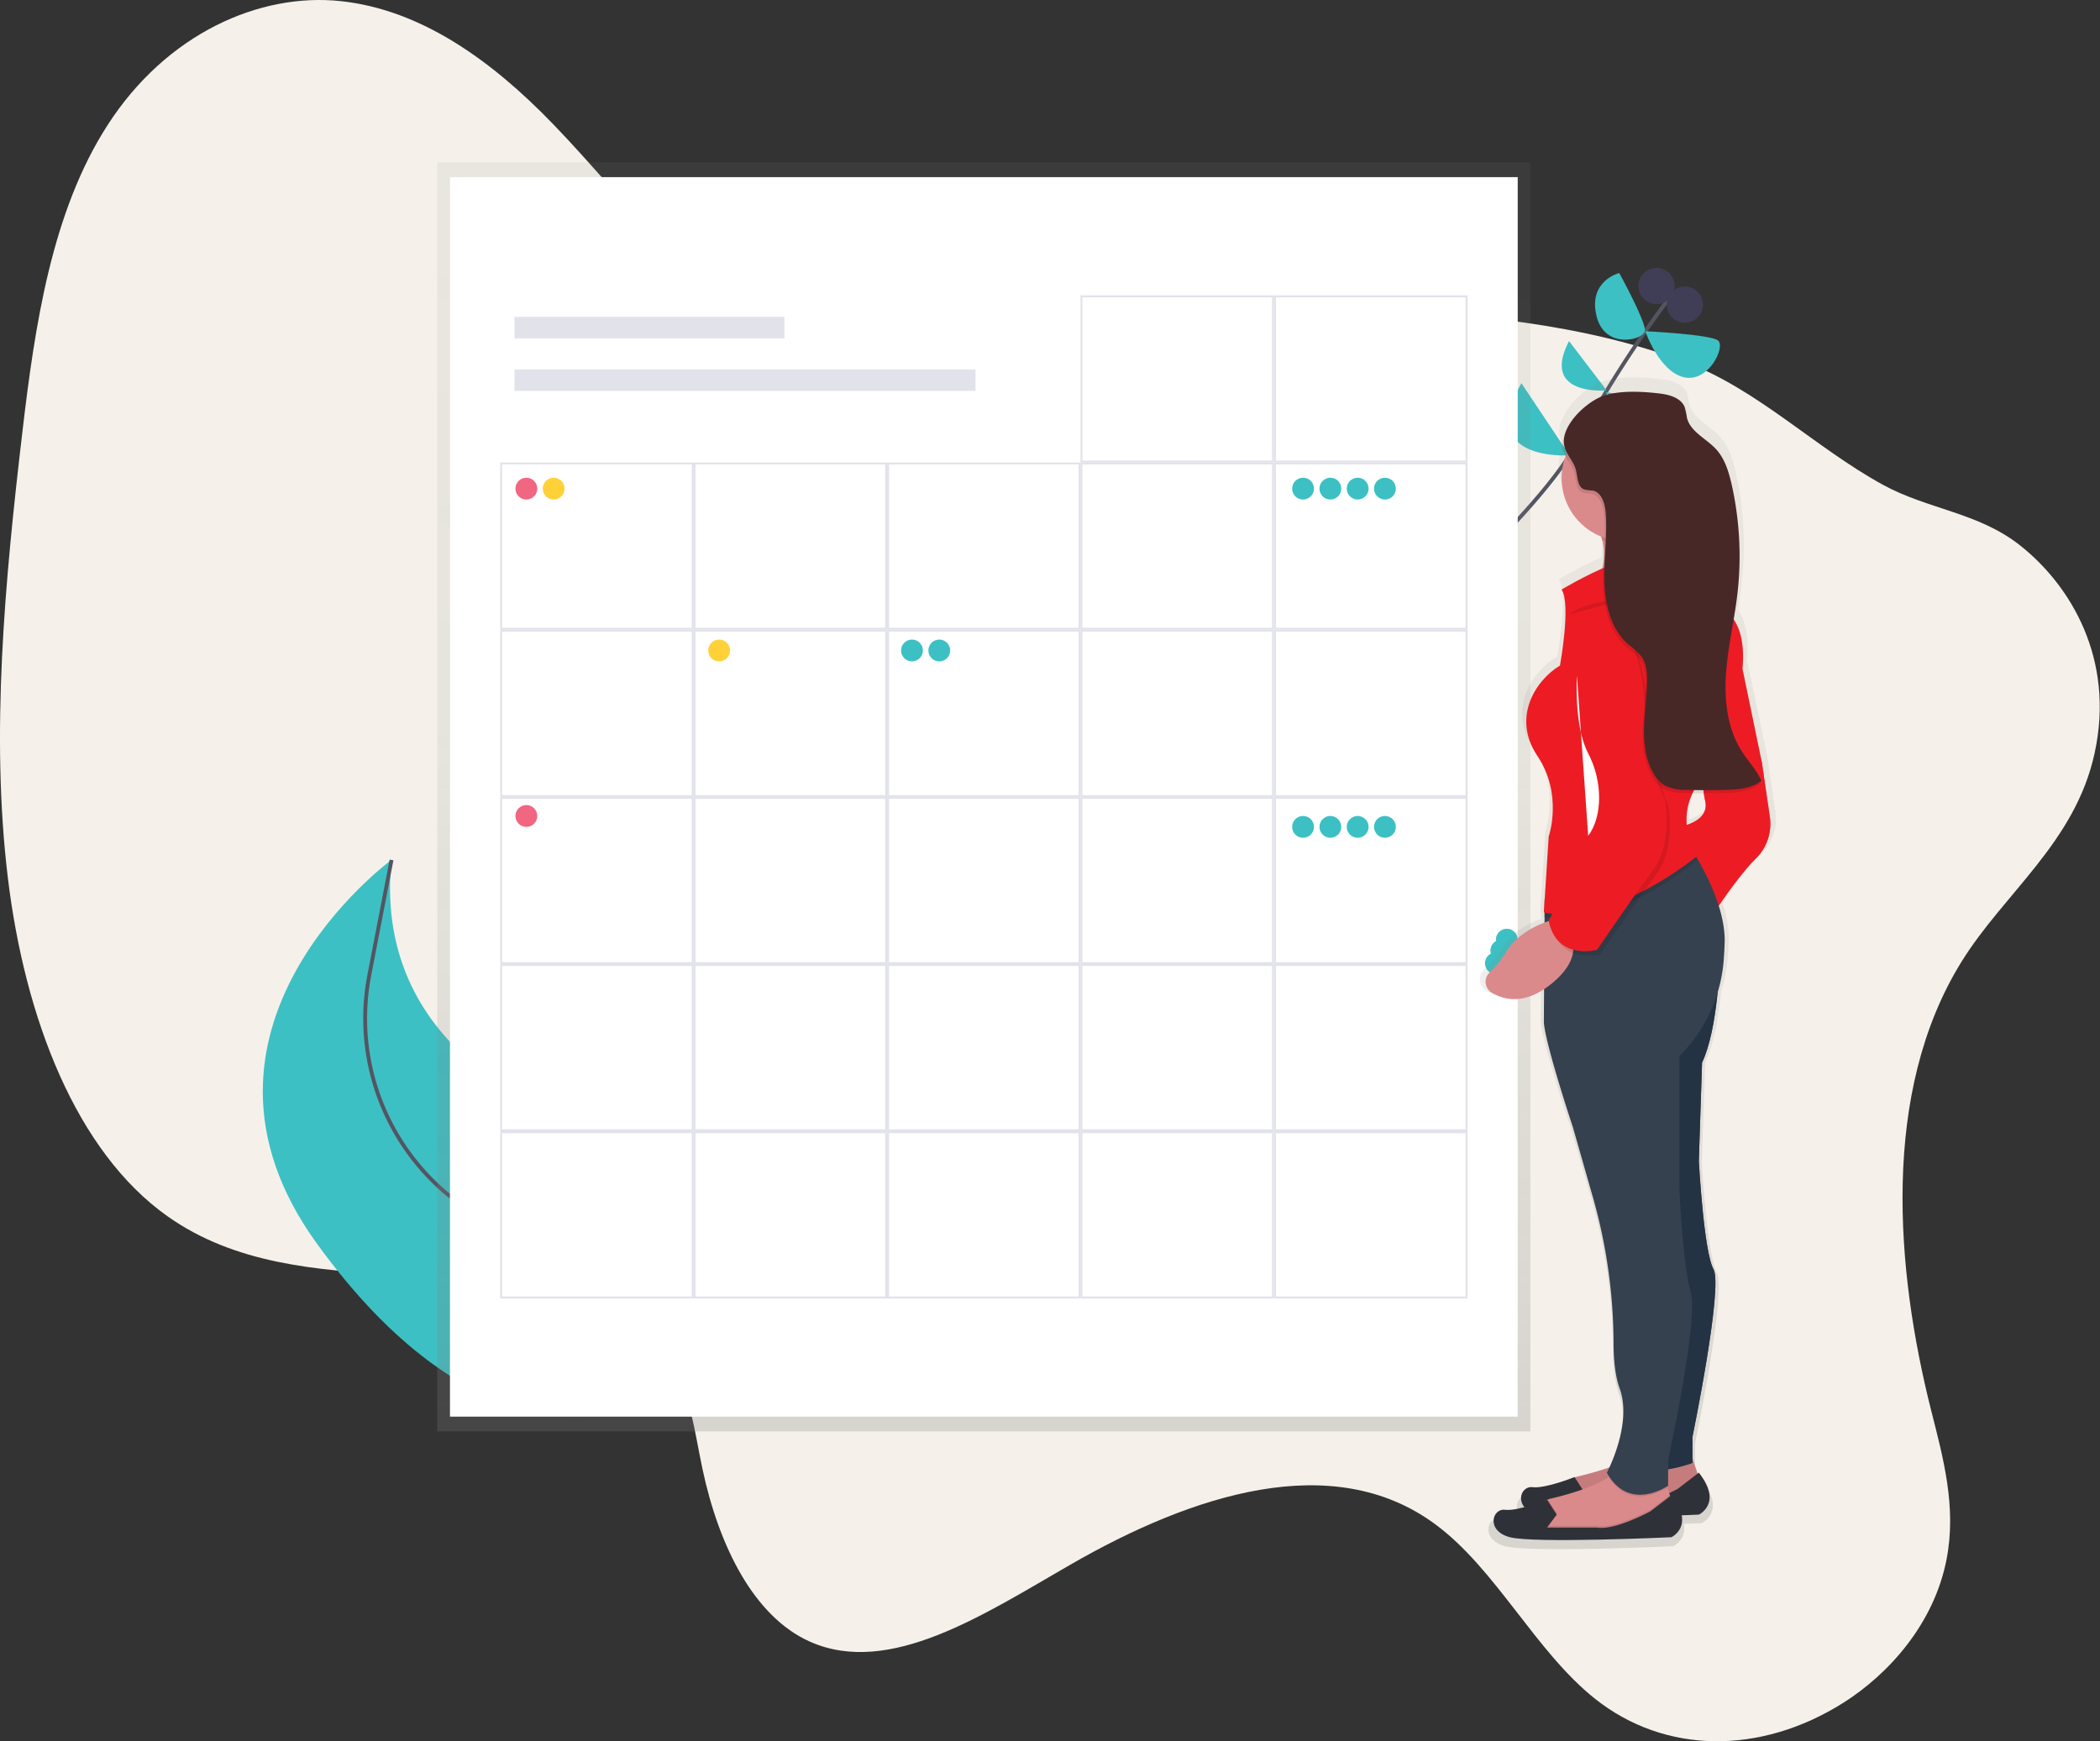 <?xml version="1.0" encoding="utf-8"?>
<svg xmlns="http://www.w3.org/2000/svg" xmlns:xlink="http://www.w3.org/1999/xlink" viewBox="0 0 573 475.2">
  <rect x="0" y="0" width="573" height="475.2" fill="#333333" stroke="none"/>
  <defs>
    <style>.cls-1{fill:#f5f1ea;}.cls-2{fill:none;stroke:#545562;stroke-miterlimit:10;stroke-width:1.05px;}.cls-3{fill:#3dc0c3;}.cls-4{fill:#403e56;}.cls-5{fill:url(#linear-gradient);}.cls-18,.cls-6{fill:#fff;}.cls-7{fill:#e2e2eb;}.cls-8{fill:#f16681;}.cls-9{fill:#ffd139;}.cls-10{fill:url(#linear-gradient-2);}.cls-11{fill:#db8a8b;}.cls-12{fill:#010101;opacity:0.1;}.cls-12,.cls-18{isolation:isolate;}.cls-13{fill:#2f3138;}.cls-14{fill:#484564;}.cls-15{fill:#233343;}.cls-16{fill:#ed1c24;}.cls-17{fill:#36414f;}.cls-19{fill:#472827;}</style>
    <linearGradient id="linear-gradient" x1="268.45" y1="12124.56" x2="268.45" y2="12470.9" gradientTransform="matrix(1, 0, 0, -1, 0, 12515.21)" gradientUnits="userSpaceOnUse">
      <stop offset="0" stop-color="#818181" stop-opacity="0.25"/>
      <stop offset="0.54" stop-color="#818181" stop-opacity="0.12"/>
      <stop offset="1" stop-color="#818181" stop-opacity="0.1"/>
    </linearGradient>
    <linearGradient id="linear-gradient-2" x1="11935.55" y1="12042.8" x2="11935.55" y2="12362.66" gradientTransform="translate(12379.76 12465.62) rotate(180)" xlink:href="#linear-gradient"/>
  </defs>
  <title>calendar</title>
  <g id="Layer_2" data-name="Layer 2">
    <g id="Layer_1-2" data-name="Layer 1">
      <path class="cls-1" d="M535.15,262.56c-22,35.6-17.88,84.11-8.22,122.35,3.24,12.8,7,26.32,4.2,40.65-3.39,17.52-15.72,31.28-28.19,39.16-22.75,14.33-48.73,13.94-67.65-1.05-16.33-12.94-27.09-35.51-43.77-47.76-27.89-20.5-66.19-8.07-99.44,11.09-23.51,13.52-49.4,30.73-71.13,21-15.29-6.84-24.83-26.14-29.28-47.14-2.15-10.15-3.45-21.22-8.37-28.95-2.93-4.59-7-7.67-11.14-10.19-38.12-23-89.7-3.77-126.47-29.8C20.86,314.33,6.74,278,2.1,239.21s-.82-80.36,4-121.25c3.4-29.08,8-60.18,23.26-83.83C45.46,9.12,70.91-2.06,93,.31s41.33,16.39,57.88,33.52C171.6,55.24,190.27,82.58,217,89.49c18.24,4.7,38.16-.74,57.56-3.82,32.39-5.15,64.32-3.68,96-1.74,30.36,1.85,60.9,4.15,89.19,14.83,20,7.57,35.37,23.32,54.05,33.56,12.18,6.67,25.91,7.52,37.26,16.42,14,11,26.07,31.21,20.47,56.79C566.27,229.87,546.83,243.67,535.15,262.56Z"/>
      <path class="cls-2" d="M365.74,187.38s52.8-44.24,64.54-66.55A318.14,318.14,0,0,1,457,79.3"/>
      <path class="cls-3" d="M450,129.17,427.19,124S432.58,148.11,450,129.17Z"/>
      <path class="cls-3" d="M415.13,104.58l13.14,19.68S402.57,126.11,415.13,104.58Z"/>
      <path class="cls-3" d="M459,110.67,438.14,107S451.25,127,459,110.67Z"/>
      <path class="cls-3" d="M428.12,93.08l10.28,13.46S420.2,108.27,428.12,93.08Z"/>
      <path class="cls-3" d="M448.93,90.39s17.78.85,19.87,2.55-2.65,11.66-9.41,10S448.93,90.39,448.93,90.39Z"/>
      <path class="cls-3" d="M441.83,74.51s7.26,13.23,7,15.75-11.07,5.35-13.25-4.18S441.83,74.51,441.83,74.51Z"/>
      <circle class="cls-4" cx="459.7" cy="83.12" r="4.94" transform="translate(242 496.45) rotate(-72.47)"/>
      <circle class="cls-4" cx="451.96" cy="78.04" r="4.94" transform="translate(241.44 485.52) rotate(-72.47)"/>
      <path class="cls-3" d="M201.06,360.8s8.47-25.21-45.25-55.6c0,0-54.54-15.9-49-70.53,0,0-62.88,46.06-20.33,104.74s79.27,45.88,79.27,45.88Z"/>
      <path class="cls-2" d="M184.68,372.19s-26.21-28.33-51.33-39.28a50.1,50.1,0,0,1-13.65-9.1,62.44,62.44,0,0,1-18.87-58l6-31.12"/>
      <rect class="cls-5" x="119.3" y="44.31" width="298.29" height="346.34"/>
      <rect class="cls-6" x="122.78" y="48.34" width="291.34" height="338.27"/>
      <rect class="cls-7" x="140.38" y="86.47" width="73.65" height="5.87"/>
      <rect class="cls-7" x="140.38" y="100.81" width="125.79" height="5.87"/>
      <rect class="cls-6" x="347.9" y="80.86" width="52.27" height="45.1"/>
      <path class="cls-7" d="M399.89,81.13v44.58H348.14V81.13h51.75m.53-.53h-52.8v45.63h52.8Z"/>
      <rect class="cls-6" x="295.11" y="80.86" width="52.27" height="45.1"/>
      <path class="cls-7" d="M347.09,81.13v44.58H295.34V81.13h51.75m.53-.53h-52.8v45.63h52.8Z"/>
      <rect class="cls-6" x="347.9" y="126.49" width="52.27" height="45.1"/>
      <path class="cls-7" d="M399.89,126.75v44.58H348.14V126.75h51.75m.53-.52h-52.8v45.63h52.8Z"/>
      <rect class="cls-6" x="295.11" y="126.49" width="52.27" height="45.1"/>
      <path class="cls-7" d="M347.09,126.75v44.58H295.34V126.75h51.75m.53-.52h-52.8v45.63h52.8Z"/>
      <rect class="cls-6" x="242.31" y="126.49" width="52.27" height="45.1"/>
      <path class="cls-7" d="M294.32,126.75v44.58H242.57V126.75h51.75m.53-.52h-52.8v45.63h52.8Z"/>
      <rect class="cls-6" x="189.52" y="126.49" width="52.27" height="45.1"/>
      <path class="cls-7" d="M241.53,126.75v44.58H189.78V126.75h51.75m.52-.52h-52.8v45.63h52.8Z"/>
      <rect class="cls-6" x="136.73" y="126.49" width="52.27" height="45.1"/>
      <path class="cls-7" d="M188.74,126.75v44.58H137V126.75h51.76m.52-.52h-52.8v45.63h52.8Z"/>
      <rect class="cls-6" x="347.9" y="172.11" width="52.27" height="45.1"/>
      <path class="cls-7" d="M399.89,172.38V217H348.14V172.38h51.75m.53-.52h-52.8v45.62h52.8Z"/>
      <rect class="cls-6" x="295.11" y="172.11" width="52.27" height="45.1"/>
      <path class="cls-7" d="M347.09,172.38V217H295.34V172.38h51.75m.53-.52h-52.8v45.62h52.8Z"/>
      <rect class="cls-6" x="242.31" y="172.11" width="52.27" height="45.1"/>
      <path class="cls-7" d="M294.32,172.38V217H242.57V172.38h51.75m.53-.52h-52.8v45.62h52.8Z"/>
      <rect class="cls-6" x="189.52" y="172.11" width="52.27" height="45.1"/>
      <path class="cls-7" d="M241.53,172.38V217H189.78V172.38h51.75m.52-.52h-52.8v45.62h52.8Z"/>
      <rect class="cls-6" x="136.73" y="172.11" width="52.27" height="45.1"/>
      <path class="cls-7" d="M188.74,172.38V217H137V172.38h51.76m.52-.52h-52.8v45.62h52.8Z"/>
      <rect class="cls-6" x="347.9" y="217.74" width="52.27" height="45.1"/>
      <path class="cls-7" d="M399.89,218v44.58H348.14V218h51.75m.53-.52h-52.8V263.1h52.8Z"/>
      <rect class="cls-6" x="295.11" y="217.74" width="52.27" height="45.1"/>
      <path class="cls-7" d="M347.09,218v44.58H295.34V218h51.75m.53-.52h-52.8V263.1h52.8Z"/>
      <rect class="cls-6" x="242.31" y="217.74" width="52.27" height="45.1"/>
      <path class="cls-7" d="M294.32,218v44.58H242.57V218h51.75m.53-.52h-52.8V263.1h52.8Z"/>
      <rect class="cls-6" x="189.52" y="217.74" width="52.27" height="45.1"/>
      <path class="cls-7" d="M241.53,218v44.58H189.78V218h51.75m.52-.52h-52.8V263.1h52.8Z"/>
      <rect class="cls-6" x="136.73" y="217.74" width="52.27" height="45.1"/>
      <path class="cls-7" d="M188.74,218v44.58H137V218h51.76m.52-.52h-52.8V263.1h52.8Z"/>
      <rect class="cls-6" x="347.9" y="263.36" width="52.27" height="45.1"/>
      <path class="cls-7" d="M399.89,263.62V308.2H348.14V263.62h51.75m.53-.52h-52.8v45.62h52.8Z"/>
      <rect class="cls-6" x="295.11" y="263.36" width="52.27" height="45.1"/>
      <path class="cls-7" d="M347.09,263.62V308.2H295.34V263.62h51.75m.53-.52h-52.8v45.62h52.8Z"/>
      <rect class="cls-6" x="242.31" y="263.36" width="52.27" height="45.1"/>
      <path class="cls-7" d="M294.32,263.62V308.2H242.57V263.62h51.75m.53-.52h-52.8v45.62h52.8Z"/>
      <rect class="cls-6" x="189.52" y="263.36" width="52.27" height="45.1"/>
      <path class="cls-7" d="M241.53,263.62V308.2H189.78V263.62h51.75m.52-.52h-52.8v45.62h52.8Z"/>
      <rect class="cls-6" x="136.73" y="263.36" width="52.27" height="45.1"/>
      <path class="cls-7" d="M188.74,263.62V308.2H137V263.62h51.76m.52-.52h-52.8v45.62h52.8Z"/>
      <rect class="cls-6" x="347.9" y="308.98" width="52.27" height="45.1"/>
      <path class="cls-7" d="M399.89,309.25v44.58H348.14V309.25h51.75m.53-.53h-52.8v45.63h52.8Z"/>
      <rect class="cls-6" x="295.11" y="308.98" width="52.27" height="45.1"/>
      <path class="cls-7" d="M347.09,309.25v44.58H295.34V309.25h51.75m.53-.53h-52.8v45.63h52.8Z"/>
      <rect class="cls-6" x="242.31" y="308.98" width="52.27" height="45.1"/>
      <path class="cls-7" d="M294.32,309.25v44.58H242.57V309.25h51.75m.53-.53h-52.8v45.63h52.8Z"/>
      <rect class="cls-6" x="189.52" y="308.98" width="52.27" height="45.1"/>
      <path class="cls-7" d="M241.53,309.25v44.58H189.78V309.25h51.75m.52-.53h-52.8v45.63h52.8Z"/>
      <rect class="cls-6" x="136.73" y="308.98" width="52.27" height="45.1"/>
      <path class="cls-7" d="M188.74,309.25v44.58H137V309.25h51.76m.52-.53h-52.8v45.63h52.8Z"/>
      <circle class="cls-8" cx="143.62" cy="133.35" r="2.98"/>
      <circle class="cls-9" cx="151.07" cy="133.35" r="2.98"/>
      <circle class="cls-3" cx="248.84" cy="177.52" r="2.98"/>
      <circle class="cls-3" cx="256.29" cy="177.52" r="2.98"/>
      <circle class="cls-3" cx="408.16" cy="262.89" r="2.98"/>
      <circle class="cls-3" cx="409.65" cy="259.42" r="2.98"/>
      <circle class="cls-3" cx="411.14" cy="256.44" r="2.98"/>
      <circle class="cls-3" cx="355.55" cy="133.35" r="2.98"/>
      <circle class="cls-3" cx="363" cy="133.35" r="2.98"/>
      <circle class="cls-3" cx="370.45" cy="133.35" r="2.98"/>
      <circle class="cls-3" cx="377.89" cy="133.35" r="2.98"/>
      <circle class="cls-3" cx="355.55" cy="225.66" r="2.98"/>
      <circle class="cls-3" cx="363" cy="225.66" r="2.98"/>
      <circle class="cls-3" cx="370.45" cy="225.66" r="2.98"/>
      <circle class="cls-3" cx="377.89" cy="225.66" r="2.98"/>
      <circle class="cls-9" cx="196.23" cy="177.52" r="2.98"/>
      <circle class="cls-8" cx="143.62" cy="222.69" r="2.98"/>
      <path class="cls-10" d="M405.59,270.36c3.27,1.93,8.36,3.19,14.82-1l-.06,9.18c.46,6.27,8.24,29.23,8.24,29.23l5.49,18.87a147.8,147.8,0,0,1,6,41.05c0,4.61.43,9.35,1.75,12.92,2.93,7.9-1.15,18.08-2.91,21.87a92.31,92.31,0,0,1-9.06,2.55,5.44,5.44,0,0,0-.81.25l0-.06s-8.24,3.27-11.9,2.82c-2.73-.33-4.43,3.07-2.3,5.58a16.81,16.81,0,0,1-5.48.72c-3.66-.45-5.49,5.84,1.37,7.64s45.79,0,45.79,0a5.53,5.53,0,0,0,2.93-6.1c3-.11,4.86-.2,4.86-.2s6.87-3.14,0-11.69l-.37.27L462.47,400v-5.84s8.7-41.82,6-46.76-4.12-30.13-4.12-30.13l.93-27.43c2.48-5.12,3.75-13.15,4.39-19.43a40.82,40.82,0,0,0,1.76-9.22c.11-1.47.2-3,.26-4.62a31.17,31.17,0,0,0-1.71-10.35c2.62-3.76,6.87-9.58,10.37-13a13.34,13.34,0,0,0,4.12-11.69l-2.29-15.29-5.49-26.09c.69-7.23-.82-11.4-2.49-13.75.4-2.34.77-4.67,1-7a90,90,0,0,0-1.61-30.57c-.79-3.5-1.88-7.08-4.33-9.73-2.77-3-7.28-4.83-8.31-8.77a26.7,26.7,0,0,0-.64-3c-1-2.58-4.18-3.51-7-3.85-5-.6-12.12-1-16.88.89-3.32,1.36-7.9,5.1-9.72,9.12a7.67,7.67,0,0,0-1.09,5.61,7.48,7.48,0,0,0,.79,1.92,17.29,17.29,0,0,0-1.07,6,17.57,17.57,0,0,0,11.2,16.28c.11.34.21.68.29,1a16.78,16.78,0,0,1,.45,2.45c-.09,1.57-.19,3.18-.26,4.78-.05.22-.11.43-.17.64a121.92,121.92,0,0,0-11.5,5.87c2.75,4-.46,21.13-.46,21.13-6.87,4-13.74,14.4-6.41,25.19s3.21,22.47,3.21,22.47l-1.15,17.58h0v0l-.23,3.51h.09l-.09,1.34.2,0v1.44c-3.21,1.18-7.91,3.56-10.71,8a28.27,28.27,0,0,1-4.8,5.88,3.53,3.53,0,0,0-.36,5A3.44,3.44,0,0,0,405.59,270.36Zm55.29-46.71a16.7,16.7,0,0,1,1.62-8.85c1.08,0,2.16,0,3.24,0,.11.76.24,1.48.4,2.14.93,4-2.79,5.86-5.27,6.66Z"/>
      <path class="cls-11" d="M461.78,397.93l1.76,5.29L457.79,409l-18.94,4.4-13.66-1.32.88-4.85h0a5.85,5.85,0,0,1,4.34-4.27c5.62-1.31,16.32-4.33,18.57-8.5Z"/>
      <path class="cls-12" d="M461.78,397.93l1.76,5.29L457.79,409l-18.94,4.4-13.66-1.32.88-4.85h0a5.85,5.85,0,0,1,4.34-4.27c5.62-1.31,16.32-4.33,18.57-8.5Z"/>
      <path class="cls-13" d="M429.62,410.71l2.64-3.53-2.64-4.08s-7.93,3.2-11.46,2.76-5.28,5.75,1.33,7.49,44.05,0,44.05,0,6.61-3.08,0-11.45l-5.75,4.41s-9.69,5.28-14.53,4.4Z"/>
      <path class="cls-11" d="M417.72,418.19l13.66,1.32,18.94-4.41,5.75-5.75-.46-1.4-.66-2-.66-1.92-12.78-3.52a7.76,7.76,0,0,1-2.61,2.61c-4.15,2.84-11.6,4.89-16,5.92a3.13,3.13,0,0,0-.52.16,5.81,5.81,0,0,0-3.8,4.11Z"/>
      <path class="cls-12" d="M417.72,418.19l13.66,1.32,18.94-4.41,5.75-5.75-.46-1.4L450.35,412s-9.69,5.28-14.54,4.4H422.13l2.64-3.52-2.37-3.66a5.81,5.81,0,0,0-3.8,4.11Z"/>
      <path class="cls-13" d="M422.13,416.88l2.64-3.53-2.64-4.08s-7.93,3.2-11.46,2.76-5.28,5.75,1.32,7.49,44.06,0,44.06,0,6.61-3.08,0-11.45l-5.75,4.4s-9.69,5.29-14.54,4.41Z"/>
      <path class="cls-11" d="M433.14,161.34s21.15,2.2,18.07-6.61a15.82,15.82,0,0,1-.66-7.78,21.64,21.64,0,0,1,3.74-9l-19.83,3.09a24.93,24.93,0,0,1,2.69,6.36C439.51,156.78,433.14,161.34,433.14,161.34Z"/>
      <path class="cls-14" d="M469.27,261.79s-.44,18.94-4.85,28.2l-.88,26.87s1.32,24.68,4,29.52-5.75,45.82-5.75,45.82v7.05s-14.12,5.29-18.07-.88l4-52.43-1.76-72.7Z"/>
      <path class="cls-15" d="M469.27,261.79s-.44,18.94-4.85,28.2l-.88,26.87s1.32,24.68,4,29.52-5.75,45.82-5.75,45.82v7.05s-14.12,5.29-18.07-.88l4-52.43-1.76-72.7Z"/>
      <path class="cls-8" d="M478.08,201l2.65,7,2.2,15a13.29,13.29,0,0,1-4,11.46c-5.29,5.28-12.34,16.3-12.34,16.3l-8.36-25.1s8.36-1.32,7.05-7.05-.89-16.34-.89-16.34Z"/>
      <path class="cls-16" d="M478.08,201l2.65,7,2.2,15a13.29,13.29,0,0,1-4,11.46c-5.29,5.28-12.34,16.3-12.34,16.3l-8.36-25.1s8.36-1.32,7.05-7.05-.89-16.34-.89-16.34Z"/>
      <path class="cls-12" d="M438.92,403.17c5.65,8.89,14.45,3.85,16,2.85l-.64-1.95-12.78-3.52A7.91,7.91,0,0,1,438.92,403.17Z"/>
      <path class="cls-17" d="M421.25,279c.44,6.17,7.93,28.64,7.93,28.64l5.28,18.49a147.15,147.15,0,0,1,5.81,40.22c0,4.51.41,9.16,1.69,12.66,3.52,9.69-3.52,22.91-3.52,22.91,6.16,11,16.72,3.53,16.72,3.53v-7.05s8.37-38.33,6.17-45.82-3.08-27.76-3.08-27.76V288.2a41.47,41.47,0,0,0,12.09-26.31c.1-1.44.19-2.95.24-4.53.36-9.93-6.44-21.59-9.09-25.74-.64-1-1.05-1.57-1.05-1.57l-38.9,15.43-.09,0v4.83Z"/>
      <path class="cls-12" d="M434.46,141.07a25,25,0,0,1,2.69,6.37,17.27,17.27,0,0,0,13.4-.49,21.59,21.59,0,0,1,3.74-9Z"/>
      <circle class="cls-11" cx="443.28" cy="130.49" r="17.18"/>
      <path class="cls-12" d="M421.25,250.34l.19,0c18.47,3.8,41.66-15.45,41.66-15.45a23.67,23.67,0,0,1-1.6-3.28c-.64-1-1.05-1.57-1.05-1.57l-38.9,15.43-.1,1.54Z"/>
      <path class="cls-16" d="M426.09,160.89s24.68-15,32.61-8.81l11,14.11s7.05,2.2,5.75,16.3L480.73,208l-15.86,4s-9.26,8.81-1.77,21.59c0,0-23.35,19.38-41.85,15.42l1.32-20.71s4-11.45-3.08-22-.44-20.7,6.16-24.67C425.65,181.6,428.73,164.86,426.09,160.89Z"/>
      <path class="cls-11" d="M424.77,250.78s-9.25,1.76-13.66,8.81a27.47,27.47,0,0,1-4.61,5.75,3.5,3.5,0,0,0-.24,4.94,3.27,3.27,0,0,0,.76.63c3.5,2.09,9.2,3.39,16.41-2.52C435.79,258.27,424.77,250.78,424.77,250.78Z"/>
      <path class="cls-12" d="M438.43,169.27s8.81-.89,11,22,5.75,28.19,5.75,28.19,2.21,11.9-3.08,18.95-15.42,22-15.42,22-11,3.08-13.22-7.93L437.13,227s2.2-8.81-3.08-15S424.77,164.86,438.43,169.27Z"/>
      <path class="cls-16" d="M437.53,168s8.81-.89,11,22,5.75,28.2,5.75,28.2,2.2,11.9-3.09,19-15.42,22-15.42,22-11,3.09-13.21-7.93l13.65-25.55s2.21-8.81-3.08-15S423.89,163.54,437.53,168Z"/>
      <path class="cls-18" d="M430.28,184.46s-.88,13.65,3.07,21.15,4,17.19,0,22.48"/>
      <path class="cls-12" d="M428.07,167.73s3.53-3.53,13.66-4,14.54-3.53,14.54-3.53"/>
      <path class="cls-12" d="M452.58,108.29c2.68.33,5.75,1.25,6.7,3.76a24.11,24.11,0,0,1,.61,2.9c1,3.85,5.34,5.64,8,8.59,2.36,2.61,3.4,6.11,4.18,9.53A89.68,89.68,0,0,1,473.65,163c-.86,7.31-2.62,14.5-3.11,21.84s.41,15.06,4.42,21.22c1.73,2.66,4,5,5.23,7.9-2.53,2.05-6,2.35-9.27,2.46q-5.69.18-11.37,0a12.1,12.1,0,0,1-5.78-1.21,8.91,8.91,0,0,1-3-3.25c-2.17-3.66-2.71-8.11-2.61-12.37s.77-8.51.84-12.78c0-2.33-.14-4.8-1.48-6.71a21.4,21.4,0,0,0-3.69-3.41c-4.7-4.18-6.33-10.88-6.49-17.18s.88-12.61.35-18.89c-.21-2.46-1.13-5.41-3.54-5.89a12.47,12.47,0,0,1-2.3-.29c-1.94-.75-1.75-3.48-2.31-5.48-.62-2.25-2.54-4-3.08-6.27-1.27-5.34,5.52-11.7,10-13.55S447.81,107.7,452.58,108.29Z"/>
      <path class="cls-19" d="M453,107.41c2.68.33,5.75,1.25,6.7,3.76a23.86,23.86,0,0,1,.61,2.91c1,3.84,5.34,5.64,8,8.58,2.35,2.61,3.39,6.11,4.18,9.53a89.68,89.68,0,0,1,1.57,29.94c-.86,7.32-2.62,14.5-3.11,21.84s.41,15.06,4.42,21.23c1.72,2.65,4,5,5.23,7.9-2.53,2-6,2.34-9.27,2.45q-5.69.19-11.37,0a12.1,12.1,0,0,1-5.78-1.21,8.91,8.91,0,0,1-3-3.25c-2.17-3.66-2.71-8.1-2.61-12.37s.76-8.51.84-12.78c0-2.33-.14-4.8-1.48-6.7a21.45,21.45,0,0,0-3.69-3.42c-4.7-4.18-6.33-10.88-6.49-17.18s.88-12.61.35-18.89c-.21-2.45-1.13-5.41-3.54-5.88a11.68,11.68,0,0,1-2.3-.3c-1.94-.74-1.75-3.48-2.31-5.48-.62-2.25-2.54-4-3.08-6.27-1.27-5.33,5.52-11.7,10-13.55S448.25,106.82,453,107.41Z"/>
    </g>
  </g>
</svg>